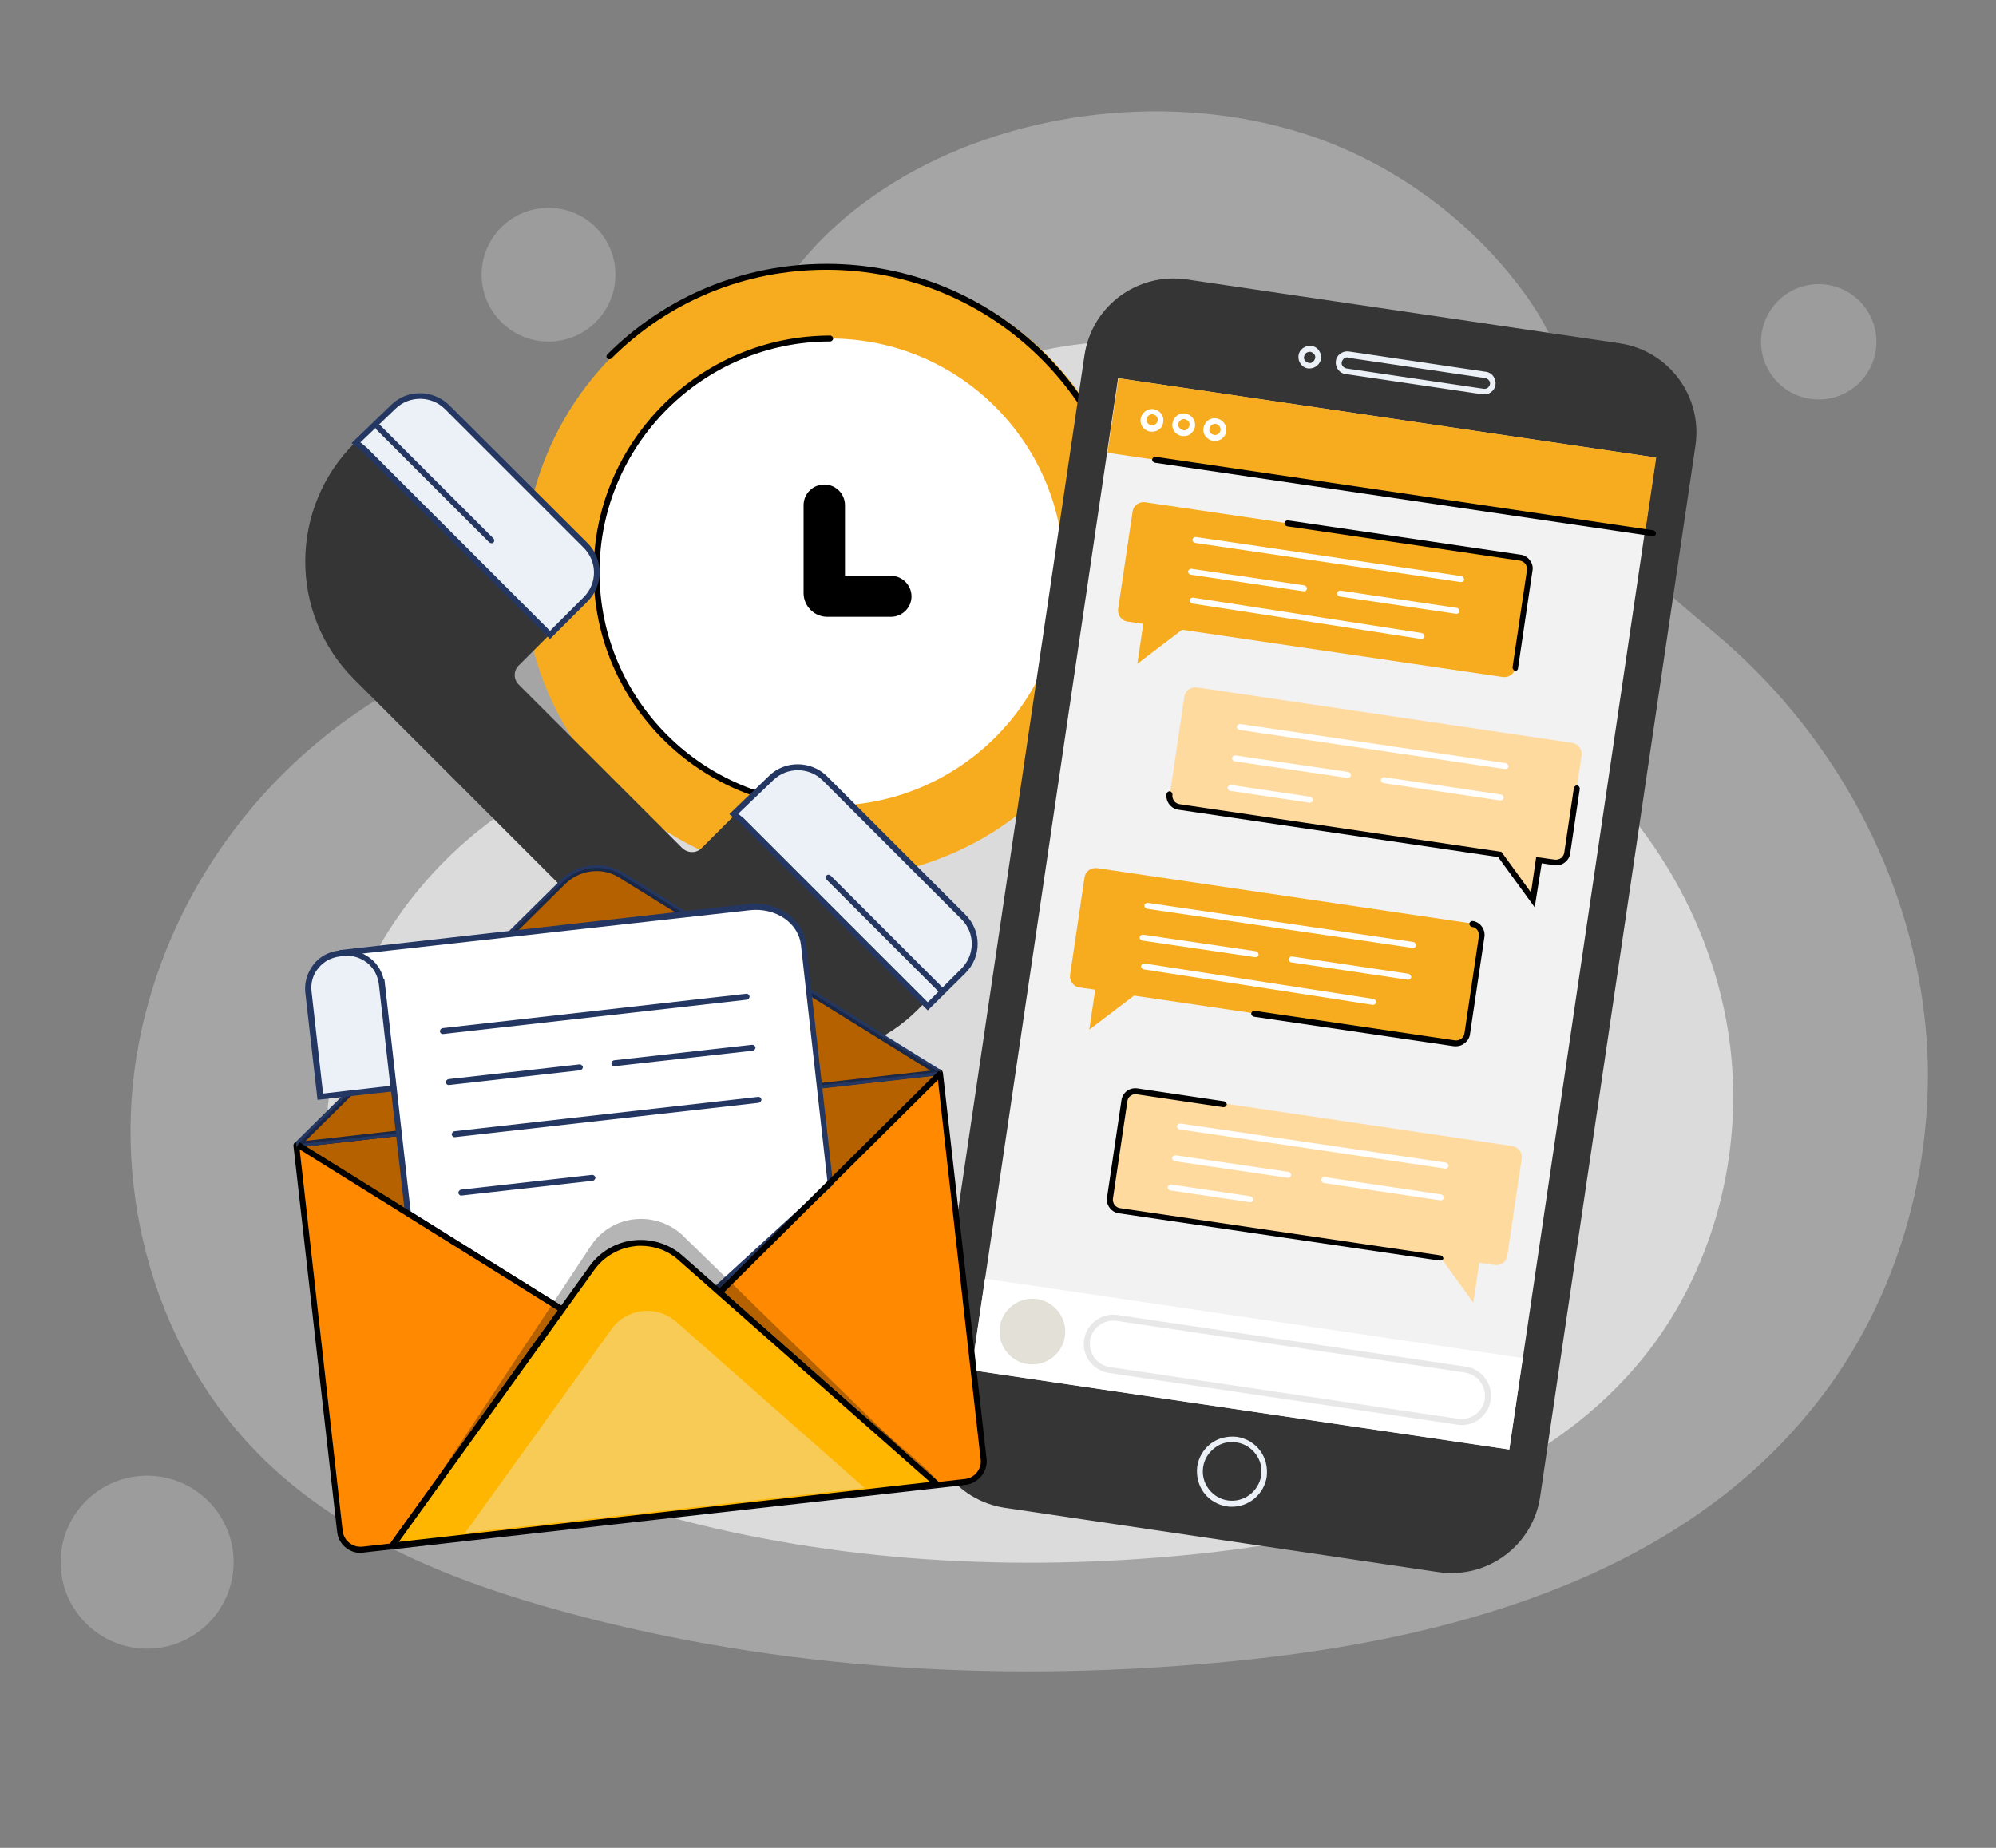 <svg xmlns="http://www.w3.org/2000/svg" xmlns:xlink="http://www.w3.org/1999/xlink" x="0px" y="0px" viewBox="0 0 540 500" style="enable-background:new 0 0 540 500;" xml:space="preserve"><rect x="0" y="0" width="540" height="500" fill="#808080" stroke="none"/><style type="text/css">	.st0{opacity:0.41;}	.st1{fill:#DBDBDB;}	.st2{opacity:0.31;fill:#DBDBDB;}	.st3{fill:#F7AC1F;}	.st4{fill:#FFFFFF;}	.st5{fill:#353535;}	.st6{fill:#ECF1F7;}	.st7{fill:#243762;}	.st8{fill:#F2F2F2;}	.st9{fill:#FFDA9F;}	.st10{fill:#E2E0D7;}	.st11{opacity:0.33;fill:#BABABA;}	.st12{fill:#FF8900;}	.st13{opacity:0.29;}	.st14{fill:#F7A9B4;}	.st15{fill:#FFB600;}	.st16{opacity:0.35;fill:#ECF1F7;}</style><g id="BACKGROUND">	<g>		<g>		</g>		<g>			<g>				<g class="st0">					<g>						<path class="st1" d="M521.3,299.5c0.5-8.2,0.3-16.5-0.7-24.7c-4.4-38.6-24.2-74.9-53.3-100.6c-10.4-9.2-22.2-17.4-29-29.4       c-11.4-20.3-10.5-43.7-24.7-63.8c-14.1-20.1-34.8-35.8-58-43.9c-69.3-24-166.4,15.1-157.6,98.6c0,0.3,0.1,0.7,0.1,1.3       c1.2,17.3-12.5,31.9-29.8,32.3c-64,1.5-119,50.8-130.8,113.3c-7.6,40.2,4.8,84.2,34.2,112.6c21.9,21.2,51.4,32.9,80.8,40.9       c59,16.1,121.1,19.4,182,13.3c57-5.7,117.1-22.1,153.9-66C508.3,360,519.5,330,521.3,299.5z"></path>					</g>				</g>				<g>					<g>						<g>							<g>								<path class="st1" d="M468.7,303.5c0.4-6.5,0.2-13-0.5-19.4c-3.4-30.2-18.9-58.7-41.7-78.8c-8.1-7.2-17.4-13.6-22.7-23.1         c-8.9-15.9-8.2-34.3-19.3-50c-11.1-15.8-27.2-28-45.4-34.4c-54.3-18.8-130.3,11.8-123.5,77.2c0,0.2,0.1,0.6,0.1,1         c0.9,13.6-9.8,25-23.3,25.3c-50.1,1.2-93.2,39.8-102.4,88.7c-5.9,31.5,3.8,66,26.8,88.2c17.2,16.6,40.2,25.7,63.3,32         c46.2,12.6,94.9,15.2,142.6,10.4c44.6-4.5,91.7-17.3,120.6-51.7C458.5,350.9,467.3,327.4,468.7,303.5z"></path>							</g>						</g>					</g>				</g>									<ellipse transform="matrix(0.231 -0.973 0.973 0.231 288.509 549.762)" class="st2" cx="491.9" cy="92.4" rx="15.6" ry="15.6"></ellipse>									<ellipse transform="matrix(0.707 -0.707 0.707 0.707 -9.052 126.714)" class="st2" cx="148.4" cy="74.3" rx="18.1" ry="18.1"></ellipse>				<circle class="st2" cx="39.8" cy="422.7" r="23.4"></circle>			</g>			<g>				<g>					<circle class="st3" cx="224.6" cy="154.8" r="83"></circle>					<path d="M282.3,214.6c-0.2,0-0.4-0.1-0.6-0.2c-0.3-0.3-0.3-0.8,0-1.1c15.5-15.5,24.1-36.2,24.1-58.1c0-22-8.6-42.6-24.1-58.1      c-15.5-15.5-36.2-24.1-58.1-24.1S181,81.4,165.4,97c-0.3,0.3-0.8,0.3-1.1,0c-0.3-0.3-0.3-0.8,0-1.1      c15.8-15.8,36.9-24.5,59.3-24.5S267,80,282.8,95.8c15.8,15.8,24.5,36.9,24.5,59.3s-8.7,43.4-24.5,59.3      C282.7,214.5,282.5,214.6,282.3,214.6z"></path>					<circle class="st4" cx="224.6" cy="154.8" r="63.2"></circle>					<path d="M224.6,218.8c-35.3,0-64-28.7-64-64s28.7-64,64-64c0.4,0,0.8,0.4,0.8,0.8s-0.4,0.8-0.8,0.8c-34.4,0-62.4,28-62.4,62.4      c0,34.4,28,62.4,62.4,62.4c0.4,0,0.8,0.4,0.8,0.8C225.4,218.4,225.1,218.8,224.6,218.8z"></path>					<path d="M241,166.9h-17.2c-3.5,0-6.4-2.9-6.4-6.4v-23.8c0-3.1,2.5-5.6,5.6-5.6c3.1,0,5.6,2.5,5.6,5.6v19.1H241      c3.1,0,5.6,2.5,5.6,5.6C246.6,164.4,244.1,166.9,241,166.9z"></path>				</g>			</g>			<g>				<path class="st5" d="M95.7,183.7l89.4,89.4c17.5,17.5,45.9,17.5,63.3,0l10.7-10.7c4-4,4-10.6,0-14.6l-36.5-36.5     c-4-4-10.6-4-14.6,0l-18.2,18.2c-1.4,1.4-3.7,1.4-5.2,0l-44.3-44.3c-1.4-1.4-1.4-3.7,0-5.1l18-18c4-4,4-10.6,0-14.6l-37.5-37.5     c-4-4-10.4-4-14.5-0.1l-10.2,9.8C78.3,137.2,78,165.9,95.7,183.7z"></path>				<g>					<path class="st6" d="M98.5,121.6l50.3,50.3l1.7-1.7l7.9-7.9c4-4,4-10.6,0-14.6l-37.5-37.5c-4-4-10.4-4-14.5-0.1l-10.2,9.8      L98.5,121.6z"></path>					<path class="st7" d="M148.8,172.9L98,122.2l-2.9-2.3l10.8-10.4c4.3-4.2,11.3-4.1,15.6,0.1L159,147c4.3,4.3,4.3,11.4,0,15.7      L148.8,172.9z M97.5,119.7l1.6,1.3l49.7,49.7l9.1-9.1c1.8-1.8,2.8-4.2,2.8-6.7c0-2.5-1-4.9-2.8-6.7l-37.5-37.5      c-3.7-3.7-9.7-3.7-13.4-0.1L97.5,119.7z"></path>				</g>				<g>					<path class="st6" d="M200.8,222.1l50.3,50.3l1.7-1.7l7.9-7.9c4-4,4-10.6,0-14.6l-37.5-37.5c-4-4-10.4-4-14.5-0.1l-10.2,9.8      L200.8,222.1z"></path>					<path class="st7" d="M251,273.4l-50.8-50.8l-2.9-2.3l10.8-10.4c4.3-4.2,11.3-4.1,15.6,0.1l37.5,37.5c2.1,2.1,3.3,4.9,3.3,7.9      s-1.2,5.8-3.3,7.9L251,273.4z M199.7,220.2l1.6,1.3l49.7,49.7l9.1-9.1c1.8-1.8,2.8-4.2,2.8-6.7c0-2.6-1-4.9-2.8-6.7l-37.5-37.5      c-3.7-3.7-9.7-3.7-13.4-0.1L199.7,220.2z"></path>				</g>				<g>					<line class="st6" x1="102.4" y1="115.6" x2="133" y2="146.3"></line>					<path class="st7" d="M133,147c-0.2,0-0.4-0.1-0.6-0.2l-30.6-30.6c-0.3-0.3-0.3-0.8,0-1.1c0.3-0.3,0.8-0.3,1.1,0l30.6,30.6      c0.3,0.3,0.3,0.8,0,1.1C133.4,147,133.2,147,133,147z"></path>				</g>				<g>					<line class="st6" x1="224.2" y1="237.4" x2="254.8" y2="268"></line>					<path class="st7" d="M254.8,268.8c-0.2,0-0.4-0.1-0.6-0.2L223.6,238c-0.3-0.3-0.3-0.8,0-1.1c0.3-0.3,0.8-0.3,1.1,0l30.6,30.6      c0.3,0.3,0.3,0.8,0,1.1C255.2,268.8,255,268.8,254.8,268.8z"></path>				</g>			</g>			<g>				<path class="st5" d="M389.2,425.4L271.9,408c-13.3-2-22.4-14.3-20.5-27.6l42-284.3c2-13.3,14.3-22.4,27.6-20.5l117.2,17.3     c13.3,2,22.4,14.3,20.5,27.6l-42,284.3C414.8,418.2,402.4,427.3,389.2,425.4z"></path>									<rect x="219.9" y="173.7" transform="matrix(0.146 -0.989 0.989 0.146 58.962 562.878)" class="st8" width="271.4" height="147.1"></rect>									<rect x="363.8" y="49.6" transform="matrix(0.146 -0.989 0.989 0.146 197.447 475.062)" class="st3" width="20.4" height="147.1"></rect>				<path class="st6" d="M333.3,407.7c-0.5,0-0.9,0-1.4-0.1c-2.5-0.4-4.7-1.7-6.2-3.7c-1.5-2-2.1-4.5-1.8-7.1     c0.4-2.5,1.7-4.7,3.7-6.2c2-1.5,4.5-2.1,7.1-1.8c2.5,0.4,4.7,1.7,6.2,3.7c1.5,2,2.1,4.5,1.8,7.1     C342,404.3,337.9,407.7,333.3,407.7z M333.3,390.2c-1.7,0-3.3,0.5-4.7,1.6c-1.7,1.3-2.8,3.1-3.1,5.2c-0.3,2.1,0.2,4.2,1.5,5.9     c1.3,1.7,3.1,2.8,5.2,3.1c4.3,0.6,8.3-2.4,9-6.7c0.3-2.1-0.2-4.2-1.5-5.9c-1.3-1.7-3.1-2.8-5.2-3.1     C334.1,390.3,333.7,390.2,333.3,390.2z"></path>				<path class="st6" d="M354.3,99.7c-0.1,0-0.3,0-0.4,0c-0.8-0.1-1.5-0.5-2-1.2c-0.5-0.7-0.7-1.5-0.6-2.3s0.5-1.5,1.2-2     c0.7-0.5,1.5-0.7,2.3-0.6c0.8,0.1,1.5,0.5,2,1.2c0.5,0.7,0.7,1.5,0.6,2.3v0C357.1,98.6,355.8,99.7,354.3,99.7z M354.3,95.2     c-0.3,0-0.6,0.1-0.9,0.3c-0.3,0.2-0.5,0.6-0.6,1c-0.1,0.4,0,0.8,0.3,1.1c0.2,0.3,0.6,0.5,1,0.6c0.4,0.1,0.8,0,1.1-0.3     c0.3-0.2,0.5-0.6,0.6-1l0,0c0.1-0.4,0-0.8-0.3-1.1c-0.2-0.3-0.6-0.5-1-0.6C354.5,95.2,354.4,95.2,354.3,95.2z"></path>				<path class="st6" d="M401.6,106.7c-0.2,0-0.3,0-0.5,0l-37.1-5.5c-0.8-0.1-1.5-0.5-2-1.2c-0.5-0.7-0.7-1.5-0.6-2.3s0.5-1.5,1.2-2     c0.7-0.5,1.5-0.7,2.3-0.6l37.1,5.5c0.8,0.1,1.5,0.5,2,1.2c0.5,0.7,0.7,1.5,0.6,2.3c-0.1,0.8-0.5,1.5-1.2,2     C402.9,106.5,402.3,106.7,401.6,106.7z M364.5,96.7c-0.7,0-1.3,0.5-1.5,1.3c-0.1,0.4,0,0.8,0.3,1.1c0.2,0.3,0.6,0.5,1,0.6     l37.1,5.5c0.8,0.1,1.5-0.4,1.7-1.2c0.1-0.4,0-0.8-0.3-1.1c-0.2-0.3-0.6-0.5-1-0.6l-37.1-5.5C364.6,96.7,364.5,96.7,364.5,96.7z"></path>				<path class="st9" d="M409.1,310.1l-101.5-15c-1.7-0.2-3.2,0.9-3.4,2.6l-3.9,26.3c-0.2,1.7,0.9,3.2,2.6,3.4l86.8,12.8l8.9,12.3     l1.6-10.8l4.2,0.6c1.7,0.2,3.2-0.9,3.4-2.6l3.9-26.3C411.9,311.9,410.8,310.4,409.1,310.1z"></path>				<path d="M389.6,341.1c0,0-0.1,0-0.1,0l-86.8-12.8c-1-0.1-1.9-0.7-2.5-1.5c-0.6-0.8-0.9-1.8-0.7-2.8l3.9-26.3     c0.3-2.1,2.2-3.5,4.3-3.2l23.5,3.5c0.4,0.1,0.7,0.5,0.7,0.9c-0.1,0.4-0.5,0.7-0.9,0.7l-23.5-3.5c-1.2-0.2-2.4,0.7-2.5,1.9     l-3.9,26.3c-0.1,0.6,0.1,1.2,0.4,1.7c0.4,0.5,0.9,0.8,1.5,0.9l86.8,12.8c0.4,0.1,0.7,0.5,0.7,0.9     C390.4,340.8,390,341.1,389.6,341.1z"></path>				<path class="st9" d="M425.3,201l-101.5-15c-1.7-0.2-3.2,0.9-3.4,2.6l-3.9,26.3c-0.2,1.7,0.9,3.2,2.6,3.4l86.8,12.8l8.9,12.3     l1.6-10.8l4.2,0.6c1.7,0.2,3.2-0.9,3.4-2.6l3.9-26.3C428.1,202.8,426.9,201.2,425.3,201z"></path>				<path d="M415.2,245.5l-9.9-13.6l-86.5-12.8c-2.1-0.3-3.5-2.3-3.2-4.3c0.1-0.4,0.5-0.7,0.9-0.7c0.4,0.1,0.7,0.5,0.7,0.9     c-0.1,0.6,0.1,1.2,0.4,1.7c0.4,0.5,0.9,0.8,1.5,0.9l87.1,12.9l8,11l1.4-9.6l5,0.7c0.6,0.1,1.2-0.1,1.7-0.4     c0.5-0.4,0.8-0.9,0.9-1.5l2.6-17.5c0.1-0.4,0.5-0.7,0.9-0.7c0.4,0.1,0.7,0.5,0.7,0.9l-2.6,17.5c-0.1,1-0.7,1.9-1.5,2.5     c-0.8,0.6-1.8,0.9-2.8,0.7l-3.4-0.5L415.2,245.5z"></path>				<path class="st3" d="M296.8,234.9l101.5,15c1.7,0.2,2.8,1.8,2.6,3.4l-3.9,26.3c-0.2,1.7-1.8,2.8-3.4,2.6l-86.8-12.8l-12.1,9.2     l1.6-10.8l-4.2-0.6c-1.7-0.2-2.8-1.8-2.6-3.4l3.9-26.3C293.6,235.8,295.1,234.7,296.8,234.9z"></path>				<path d="M394,283.1c-0.2,0-0.4,0-0.6,0l-54.2-8c-0.4-0.1-0.7-0.5-0.7-0.9c0.1-0.4,0.5-0.7,0.9-0.7l54.2,8     c0.6,0.1,1.2-0.1,1.7-0.4c0.5-0.4,0.8-0.9,0.9-1.5l3.9-26.3c0.2-1.2-0.7-2.4-1.9-2.5c-0.4-0.1-0.7-0.5-0.7-0.9     c0.1-0.4,0.5-0.7,0.9-0.7c2.1,0.3,3.5,2.3,3.2,4.3l-3.9,26.3c-0.1,1-0.7,1.9-1.5,2.5C395.6,282.8,394.8,283.1,394,283.1z"></path>									<rect x="325.1" y="295.6" transform="matrix(0.146 -0.989 0.989 0.146 -76.983 649.083)" class="st4" width="25" height="147.1"></rect>				<path class="st10" d="M288.1,361.6c-0.7,4.8-5.2,8.2-10.1,7.5c-4.8-0.7-8.2-5.2-7.5-10.1c0.7-4.8,5.2-8.2,10.1-7.5     C285.5,352.3,288.8,356.8,288.1,361.6z"></path>				<path class="st11" d="M395.5,385.6c-0.4,0-0.8,0-1.2-0.1l-94.3-14c-2.1-0.3-3.9-1.4-5.2-3.1c-1.3-1.7-1.8-3.8-1.5-5.9     c0.6-4.3,4.7-7.3,9-6.7l94.3,14c4.3,0.6,7.3,4.7,6.7,9C402.7,382.8,399.3,385.6,395.5,385.6z M394.5,383.9     c3.4,0.5,6.7-1.9,7.2-5.3c0.2-1.7-0.2-3.3-1.2-4.7c-1-1.4-2.5-2.2-4.1-2.5l-94.3-14c-3.4-0.5-6.7,1.9-7.2,5.3     c-0.2,1.7,0.2,3.3,1.2,4.7c1,1.4,2.5,2.2,4.1,2.5L394.5,383.9z"></path>				<path class="st4" d="M311.7,116.8c-0.2,0-0.3,0-0.5,0c-1.7-0.3-2.9-1.8-2.6-3.5c0.1-0.8,0.6-1.5,1.2-2c0.7-0.5,1.5-0.7,2.3-0.6     c1.7,0.3,2.9,1.8,2.6,3.5l0,0C314.6,115.7,313.3,116.8,311.7,116.8z M311.7,112.1c-0.3,0-0.6,0.1-0.9,0.3     c-0.3,0.2-0.5,0.6-0.6,1c-0.1,0.4,0,0.8,0.3,1.1c0.2,0.3,0.6,0.5,1,0.6c0.8,0.1,1.6-0.5,1.7-1.3l0,0c0.1-0.4,0-0.8-0.3-1.1     c-0.2-0.3-0.6-0.5-1-0.6C311.9,112.2,311.8,112.1,311.7,112.1z"></path>				<path class="st4" d="M320.3,118c-0.2,0-0.3,0-0.5,0c-1.7-0.3-2.9-1.8-2.6-3.5c0.3-1.7,1.8-2.9,3.5-2.6c0.8,0.1,1.5,0.6,2,1.2     c0.5,0.7,0.7,1.5,0.6,2.3c-0.1,0.8-0.6,1.5-1.2,2C321.6,117.8,321,118,320.3,118z M320.3,113.4c-0.7,0-1.4,0.5-1.5,1.3     c-0.1,0.4,0,0.8,0.3,1.1c0.2,0.3,0.6,0.5,1,0.6c0.4,0.1,0.8,0,1.1-0.3c0.3-0.2,0.5-0.6,0.6-1l0,0c0.1-0.4,0-0.8-0.3-1.1     c-0.2-0.3-0.6-0.5-1-0.6C320.5,113.4,320.4,113.4,320.3,113.4z"></path>				<path class="st4" d="M328.7,119.3c-0.2,0-0.3,0-0.5,0c-1.7-0.3-2.9-1.8-2.6-3.5c0.3-1.7,1.8-2.9,3.5-2.6     c1.7,0.3,2.9,1.8,2.6,3.5C331.6,118.2,330.3,119.3,328.7,119.3z M328.7,114.7c-0.3,0-0.6,0.1-0.9,0.3c-0.3,0.2-0.5,0.6-0.6,1     c-0.1,0.4,0,0.8,0.3,1.1c0.2,0.3,0.6,0.5,1,0.6c0.8,0.1,1.6-0.5,1.7-1.3c0.1-0.8-0.5-1.6-1.3-1.7     C328.9,114.7,328.8,114.7,328.7,114.7z"></path>				<path d="M447.2,145.1c0,0-0.1,0-0.1,0l-134.7-19.9c-0.4-0.1-0.7-0.5-0.7-0.9c0.1-0.4,0.5-0.7,0.9-0.7l134.7,19.9     c0.4,0.1,0.7,0.5,0.7,0.9C448,144.8,447.6,145.1,447.2,145.1z"></path>				<path class="st4" d="M391.1,316.2c0,0-0.1,0-0.1,0l-71.9-10.6c-0.4-0.1-0.7-0.5-0.7-0.9c0.1-0.4,0.5-0.7,0.9-0.7l71.9,10.6     c0.4,0.1,0.7,0.5,0.7,0.9C391.8,315.9,391.5,316.2,391.1,316.2z"></path>				<path class="st4" d="M348.5,318.7c0,0-0.1,0-0.1,0l-30.6-4.5c-0.4-0.1-0.7-0.5-0.7-0.9c0.1-0.4,0.5-0.7,0.9-0.7l30.6,4.5     c0.4,0.1,0.7,0.5,0.7,0.9C349.2,318.4,348.9,318.7,348.5,318.7z"></path>				<path class="st4" d="M338.2,325.3c0,0-0.1,0-0.1,0l-21.5-3.2c-0.4-0.1-0.7-0.5-0.7-0.9c0.1-0.4,0.5-0.7,0.9-0.7l21.5,3.2     c0.4,0.1,0.7,0.5,0.7,0.9C338.9,325.1,338.6,325.3,338.2,325.3z"></path>				<path class="st4" d="M389.8,324.8c0,0-0.1,0-0.1,0l-31.6-4.7c-0.4-0.1-0.7-0.5-0.7-0.9c0.1-0.4,0.5-0.7,0.9-0.7l31.6,4.7     c0.4,0.1,0.7,0.5,0.7,0.9C390.5,324.5,390.2,324.8,389.8,324.8z"></path>				<g>					<path class="st4" d="M382.3,256.5c0,0-0.1,0-0.1,0l-71.9-10.6c-0.4-0.1-0.7-0.5-0.7-0.9c0.1-0.4,0.5-0.7,0.9-0.7l71.9,10.6      c0.4,0.1,0.7,0.5,0.7,0.9C383,256.3,382.7,256.5,382.3,256.5z"></path>					<path class="st4" d="M339.7,259c0,0-0.1,0-0.1,0l-30.6-4.5c-0.4-0.1-0.7-0.5-0.7-0.9c0.1-0.4,0.5-0.7,0.9-0.7l30.6,4.5      c0.4,0.1,0.7,0.5,0.7,0.9C340.5,258.7,340.1,259,339.7,259z"></path>					<path class="st4" d="M371.5,271.9c0,0-0.1,0-0.1,0l-62-9.6c-0.4-0.1-0.7-0.5-0.7-0.9c0.1-0.4,0.5-0.7,0.9-0.7l62,9.6      c0.4,0.1,0.7,0.5,0.7,0.9C372.2,271.6,371.9,271.9,371.5,271.9z"></path>					<path class="st4" d="M381,265.1c0,0-0.1,0-0.1,0l-31.6-4.7c-0.4-0.1-0.7-0.5-0.7-0.9c0.1-0.4,0.5-0.7,0.9-0.7l31.6,4.7      c0.4,0.1,0.7,0.5,0.7,0.9C381.7,264.8,381.4,265.1,381,265.1z"></path>				</g>				<path class="st3" d="M309.8,135.9l101.5,15c1.7,0.2,2.8,1.8,2.6,3.4l-3.9,26.3c-0.2,1.7-1.8,2.8-3.4,2.6l-86.8-12.8l-12.1,9.2     l1.6-10.8l-4.2-0.6c-1.7-0.2-2.8-1.8-2.6-3.4l3.9-26.3C306.6,136.8,308.1,135.7,309.8,135.9z"></path>				<path d="M410,181.5c0,0-0.1,0-0.1,0c-0.4-0.1-0.7-0.5-0.7-0.9l3.9-26.3c0.1-0.6-0.1-1.2-0.4-1.7c-0.4-0.5-0.9-0.8-1.5-0.9     l-63-9.3c-0.4-0.1-0.7-0.5-0.7-0.9c0.1-0.4,0.5-0.7,0.9-0.7l63,9.3c1,0.1,1.9,0.7,2.5,1.5c0.6,0.8,0.9,1.8,0.7,2.8l-3.9,26.3     C410.7,181.2,410.4,181.5,410,181.5z"></path>				<g>					<path class="st4" d="M395.3,157.5c0,0-0.1,0-0.1,0l-71.9-10.6c-0.4-0.1-0.7-0.5-0.7-0.9c0.1-0.4,0.5-0.7,0.9-0.7l71.9,10.6      c0.4,0.1,0.7,0.5,0.7,0.9C396.1,157.2,395.7,157.5,395.3,157.5z"></path>					<path class="st4" d="M352.8,160c0,0-0.1,0-0.1,0l-30.6-4.5c-0.4-0.1-0.7-0.5-0.7-0.9c0.1-0.4,0.5-0.7,0.9-0.7l30.6,4.5      c0.4,0.1,0.7,0.5,0.7,0.9C353.5,159.7,353.2,160,352.8,160z"></path>					<path class="st4" d="M384.6,172.9c0,0-0.1,0-0.1,0l-62-9.6c-0.4-0.1-0.7-0.5-0.7-0.9c0.1-0.4,0.5-0.7,0.9-0.7l62,9.6      c0.4,0.1,0.7,0.5,0.7,0.9C385.3,172.6,384.9,172.9,384.6,172.9z"></path>					<path class="st4" d="M394.1,166.1c0,0-0.1,0-0.1,0l-31.6-4.7c-0.4-0.1-0.7-0.5-0.7-0.9c0.1-0.4,0.5-0.7,0.9-0.7l31.6,4.7      c0.4,0.1,0.7,0.5,0.7,0.9C394.8,165.8,394.4,166.1,394.1,166.1z"></path>				</g>				<path class="st4" d="M407.3,208.1c0,0-0.1,0-0.1,0l-71.9-10.6c-0.4-0.1-0.7-0.5-0.7-0.9c0.1-0.4,0.5-0.7,0.9-0.7l71.9,10.6     c0.4,0.1,0.7,0.5,0.7,0.9C408,207.8,407.7,208.1,407.3,208.1z"></path>				<path class="st4" d="M364.7,210.5c0,0-0.1,0-0.1,0L334,206c-0.4-0.1-0.7-0.5-0.7-0.9c0.1-0.4,0.5-0.7,0.9-0.7l30.6,4.5     c0.4,0.1,0.7,0.5,0.7,0.9C365.4,210.2,365.1,210.5,364.7,210.5z"></path>				<path class="st4" d="M354.4,217.2c0,0-0.1,0-0.1,0l-21.5-3.2c-0.4-0.1-0.7-0.5-0.7-0.9c0.1-0.4,0.5-0.7,0.9-0.7l21.5,3.2     c0.4,0.1,0.7,0.5,0.7,0.9C355.1,216.9,354.8,217.2,354.4,217.2z"></path>				<path class="st4" d="M406,216.6c0,0-0.1,0-0.1,0l-31.6-4.7c-0.4-0.1-0.7-0.5-0.7-0.9c0.1-0.4,0.5-0.7,0.9-0.7l31.6,4.7     c0.4,0.1,0.7,0.5,0.7,0.9C406.7,216.3,406.4,216.6,406,216.6z"></path>			</g>			<g>				<g>					<path class="st12" d="M261.1,401L98.2,419.3c-3.1,0.4-5.9-1.9-6.3-5L80.2,310c0-0.2,0.1-0.3,0.3-0.3L254,290.1      c0.2,0,0.3,0.1,0.3,0.3l11.8,104.4C266.4,397.8,264.2,400.6,261.1,401z"></path>					<path d="M97.6,420.2c-3.3,0-6.1-2.5-6.4-5.8L79.4,310.1c-0.1-0.6,0.4-1.1,1-1.2l173.5-19.6c0.6-0.1,1.1,0.4,1.2,1l11.8,104.4      c0.2,1.7-0.3,3.4-1.4,4.7c-1.1,1.3-2.6,2.2-4.3,2.4L98.3,420.1C98.1,420.1,97.8,420.2,97.6,420.2z M81,310.4l11.7,103.8      c0.3,2.7,2.7,4.6,5.4,4.3L261,400.2l0.1,0.8l-0.1-0.8c1.3-0.1,2.5-0.8,3.3-1.8c0.8-1,1.2-2.3,1-3.6l-11.7-103.9L81,310.4z"></path>				</g>				<path class="st13" d="M253.5,401l-147.3,18.3c-3.1,0.4,45.6-62.2,45.3-65.3l-71.3-44c0-0.2,0.1-0.3,0.3-0.3L254,290.1     c0.2,0,0.3,0.1,0.3,0.3L195,349.1C195.3,352.2,256.6,400.6,253.5,401z"></path>				<g>					<path class="st12" d="M80.5,309.6l71.8-71c4.3-4.2,10.9-5,16-1.8l85.3,53c0.1,0.1,0.1,0.3-0.1,0.3L80.2,309.7"></path>					<path class="st7" d="M80.2,310.5l-0.1-1.2l-0.2-0.2l0.2-0.2l0,0l0,0l71.6-70.8c4.6-4.5,11.6-5.3,17-1.9l85.3,53      c0.4,0.2,0.5,0.6,0.4,1c-0.1,0.4-0.4,0.7-0.8,0.8L80.2,310.5z M161.4,235.7c-3.1,0-6.2,1.2-8.6,3.6l-70.1,69.4l169-19l-83.8-52      C165.8,236.3,163.6,235.7,161.4,235.7z"></path>				</g>				<path class="st13" d="M80.5,309.6l71.8-71c4.3-4.2,10.9-5,16-1.8l85.3,53c0.1,0.1,0.1,0.3-0.1,0.3L80.2,309.7"></path>				<g>					<path class="st14" d="M160.2,343.1l-53.9,75.1l147.3-16.6l-69.3-61.2C176.9,334,165.8,335.2,160.2,343.1z"></path>					<path class="st7" d="M104.5,419.1l55-76.5l0.6,0.5l-0.6-0.5c2.8-3.9,7.2-6.5,12-7c4.8-0.5,9.6,1,13.2,4.2l70.6,62.4      L104.5,419.1z M173.4,337.1c-0.6,0-1.2,0-1.7,0.1c-4.3,0.5-8.3,2.8-10.9,6.4l-52.9,73.6l143.7-16.2l-68-60      C180.8,338.4,177.1,337.1,173.4,337.1z"></path>				</g>				<g>					<path class="st4" d="M89.2,258.2l113.4-12.8c7.4-0.8,14.1,3.7,14.8,10.2l7.3,64.7l-31.5,29l-41.7,4.7l-41.2-25.8l-7.1-62.7      L89.2,258.2z"></path>					<path class="st7" d="M151.3,354.8l-41.7-26.1l-7.1-62.7l-10.8-8.9l110.8-12.5c3.8-0.4,7.5,0.5,10.4,2.5c3,2.1,4.8,5,5.2,8.4      l7.3,65.1l-32,29.4L151.3,354.8z M111.1,327.8l40.6,25.4l41.1-4.6l31.1-28.5l-7.2-64.3c-0.3-2.9-1.9-5.5-4.5-7.3      c-2.6-1.8-6-2.6-9.4-2.2L91.9,258.7l12.1,6.3L111.1,327.8z"></path>				</g>				<path class="st13" d="M160.2,336.6l-53.9,81.5l147.3-16.6l-69.3-67.6C176.9,327.5,165.8,328.8,160.2,336.6z"></path>				<g>					<path class="st15" d="M160.2,343.1l-53.9,75.1l147.3-16.6l-69.3-61.2C176.9,334,165.8,335.2,160.2,343.1z"></path>					<path d="M104.5,419.1l55-76.5l0.6,0.5l-0.6-0.5c2.8-3.9,7.2-6.5,12-7c4.8-0.5,9.6,1,13.2,4.2l70.6,62.4L104.5,419.1z       M173.4,337.1c-0.6,0-1.2,0-1.7,0.1c-4.3,0.5-8.3,2.8-10.9,6.4l-52.9,73.6l143.7-16.2l-68-60      C180.8,338.4,177.1,337.1,173.4,337.1z"></path>				</g>				<path class="st16" d="M165.4,359.7l-39.6,55.1l108.1-12.2L183,357.7C177.7,353,169.5,353.9,165.4,359.7z"></path>				<g>					<line class="st14" x1="80.5" y1="309.8" x2="151.5" y2="354"></line>					<rect x="115.2" y="290.1" transform="matrix(0.529 -0.849 0.849 0.529 -227.031 254.821)" width="1.6" height="83.6"></rect>				</g>				<g>					<line class="st14" x1="254.3" y1="290.2" x2="195" y2="349.1"></line>					<rect x="182.8" y="318.9" transform="matrix(0.71 -0.705 0.705 0.71 -160.001 251.132)" width="83.6" height="1.6"></rect>				</g>				<g>					<path class="st6" d="M106.4,294.5l-19.8,2.2l-3.2-28.2c-0.6-5.2,3.2-9.9,8.4-10.5l0.9-0.1c5.2-0.6,9.9,3.2,10.5,8.4      L106.4,294.5z"></path>					<path class="st7" d="M85.9,297.6l-3.3-29c-0.3-2.7,0.5-5.4,2.2-7.6c1.7-2.2,4.2-3.5,6.9-3.8l0.9-0.1c2.7-0.3,5.4,0.5,7.6,2.2      c2.2,1.7,3.5,4.2,3.8,6.9l3.3,29L85.9,297.6z M93.8,258.6c-0.3,0-0.7,0-1,0.1l-0.9,0.1c-2.3,0.3-4.4,1.4-5.8,3.2      c-1.5,1.8-2.1,4.1-1.8,6.4l3.1,27.5l18.2-2.1l-3.1-27.5c-0.3-2.3-1.4-4.4-3.2-5.8C97.6,259.2,95.7,258.6,93.8,258.6z"></path>				</g>				<path class="st7" d="M119.8,279.8c-0.4,0-0.7-0.3-0.8-0.7c0-0.4,0.3-0.8,0.7-0.9l82.2-9.3c0.4-0.1,0.8,0.3,0.9,0.7     c0,0.4-0.3,0.8-0.7,0.9L119.8,279.8C119.9,279.8,119.9,279.8,119.8,279.8z"></path>				<path class="st7" d="M123,307.7c-0.4,0-0.7-0.3-0.8-0.7c0-0.4,0.3-0.8,0.7-0.9l82.2-9.3c0.4-0.1,0.8,0.3,0.9,0.7     c0,0.4-0.3,0.8-0.7,0.9L123,307.7C123,307.7,123,307.7,123,307.7z"></path>				<path class="st7" d="M121.4,293.6c-0.4,0-0.7-0.3-0.8-0.7c0-0.4,0.3-0.8,0.7-0.9l35.5-4c0.4,0,0.8,0.3,0.9,0.7     c0,0.4-0.3,0.8-0.7,0.9L121.4,293.6C121.4,293.6,121.4,293.6,121.4,293.6z"></path>				<path class="st7" d="M166.2,288.5c-0.4,0-0.7-0.3-0.8-0.7c0-0.4,0.3-0.8,0.7-0.9l37.4-4.2c0.4,0,0.8,0.3,0.9,0.7     c0,0.4-0.3,0.8-0.7,0.9L166.2,288.5C166.3,288.5,166.2,288.5,166.2,288.5z"></path>				<path class="st7" d="M124.8,323.5c-0.4,0-0.7-0.3-0.8-0.7c0-0.4,0.3-0.8,0.7-0.9l35.5-4c0.4,0,0.8,0.3,0.9,0.7     c0,0.4-0.3,0.8-0.7,0.9L124.8,323.5C124.8,323.5,124.8,323.5,124.8,323.5z"></path>			</g>		</g>	</g></g><g id="OBJECTS"></g><g id="DESIGNED_BY_FREEPIK"></g></svg>